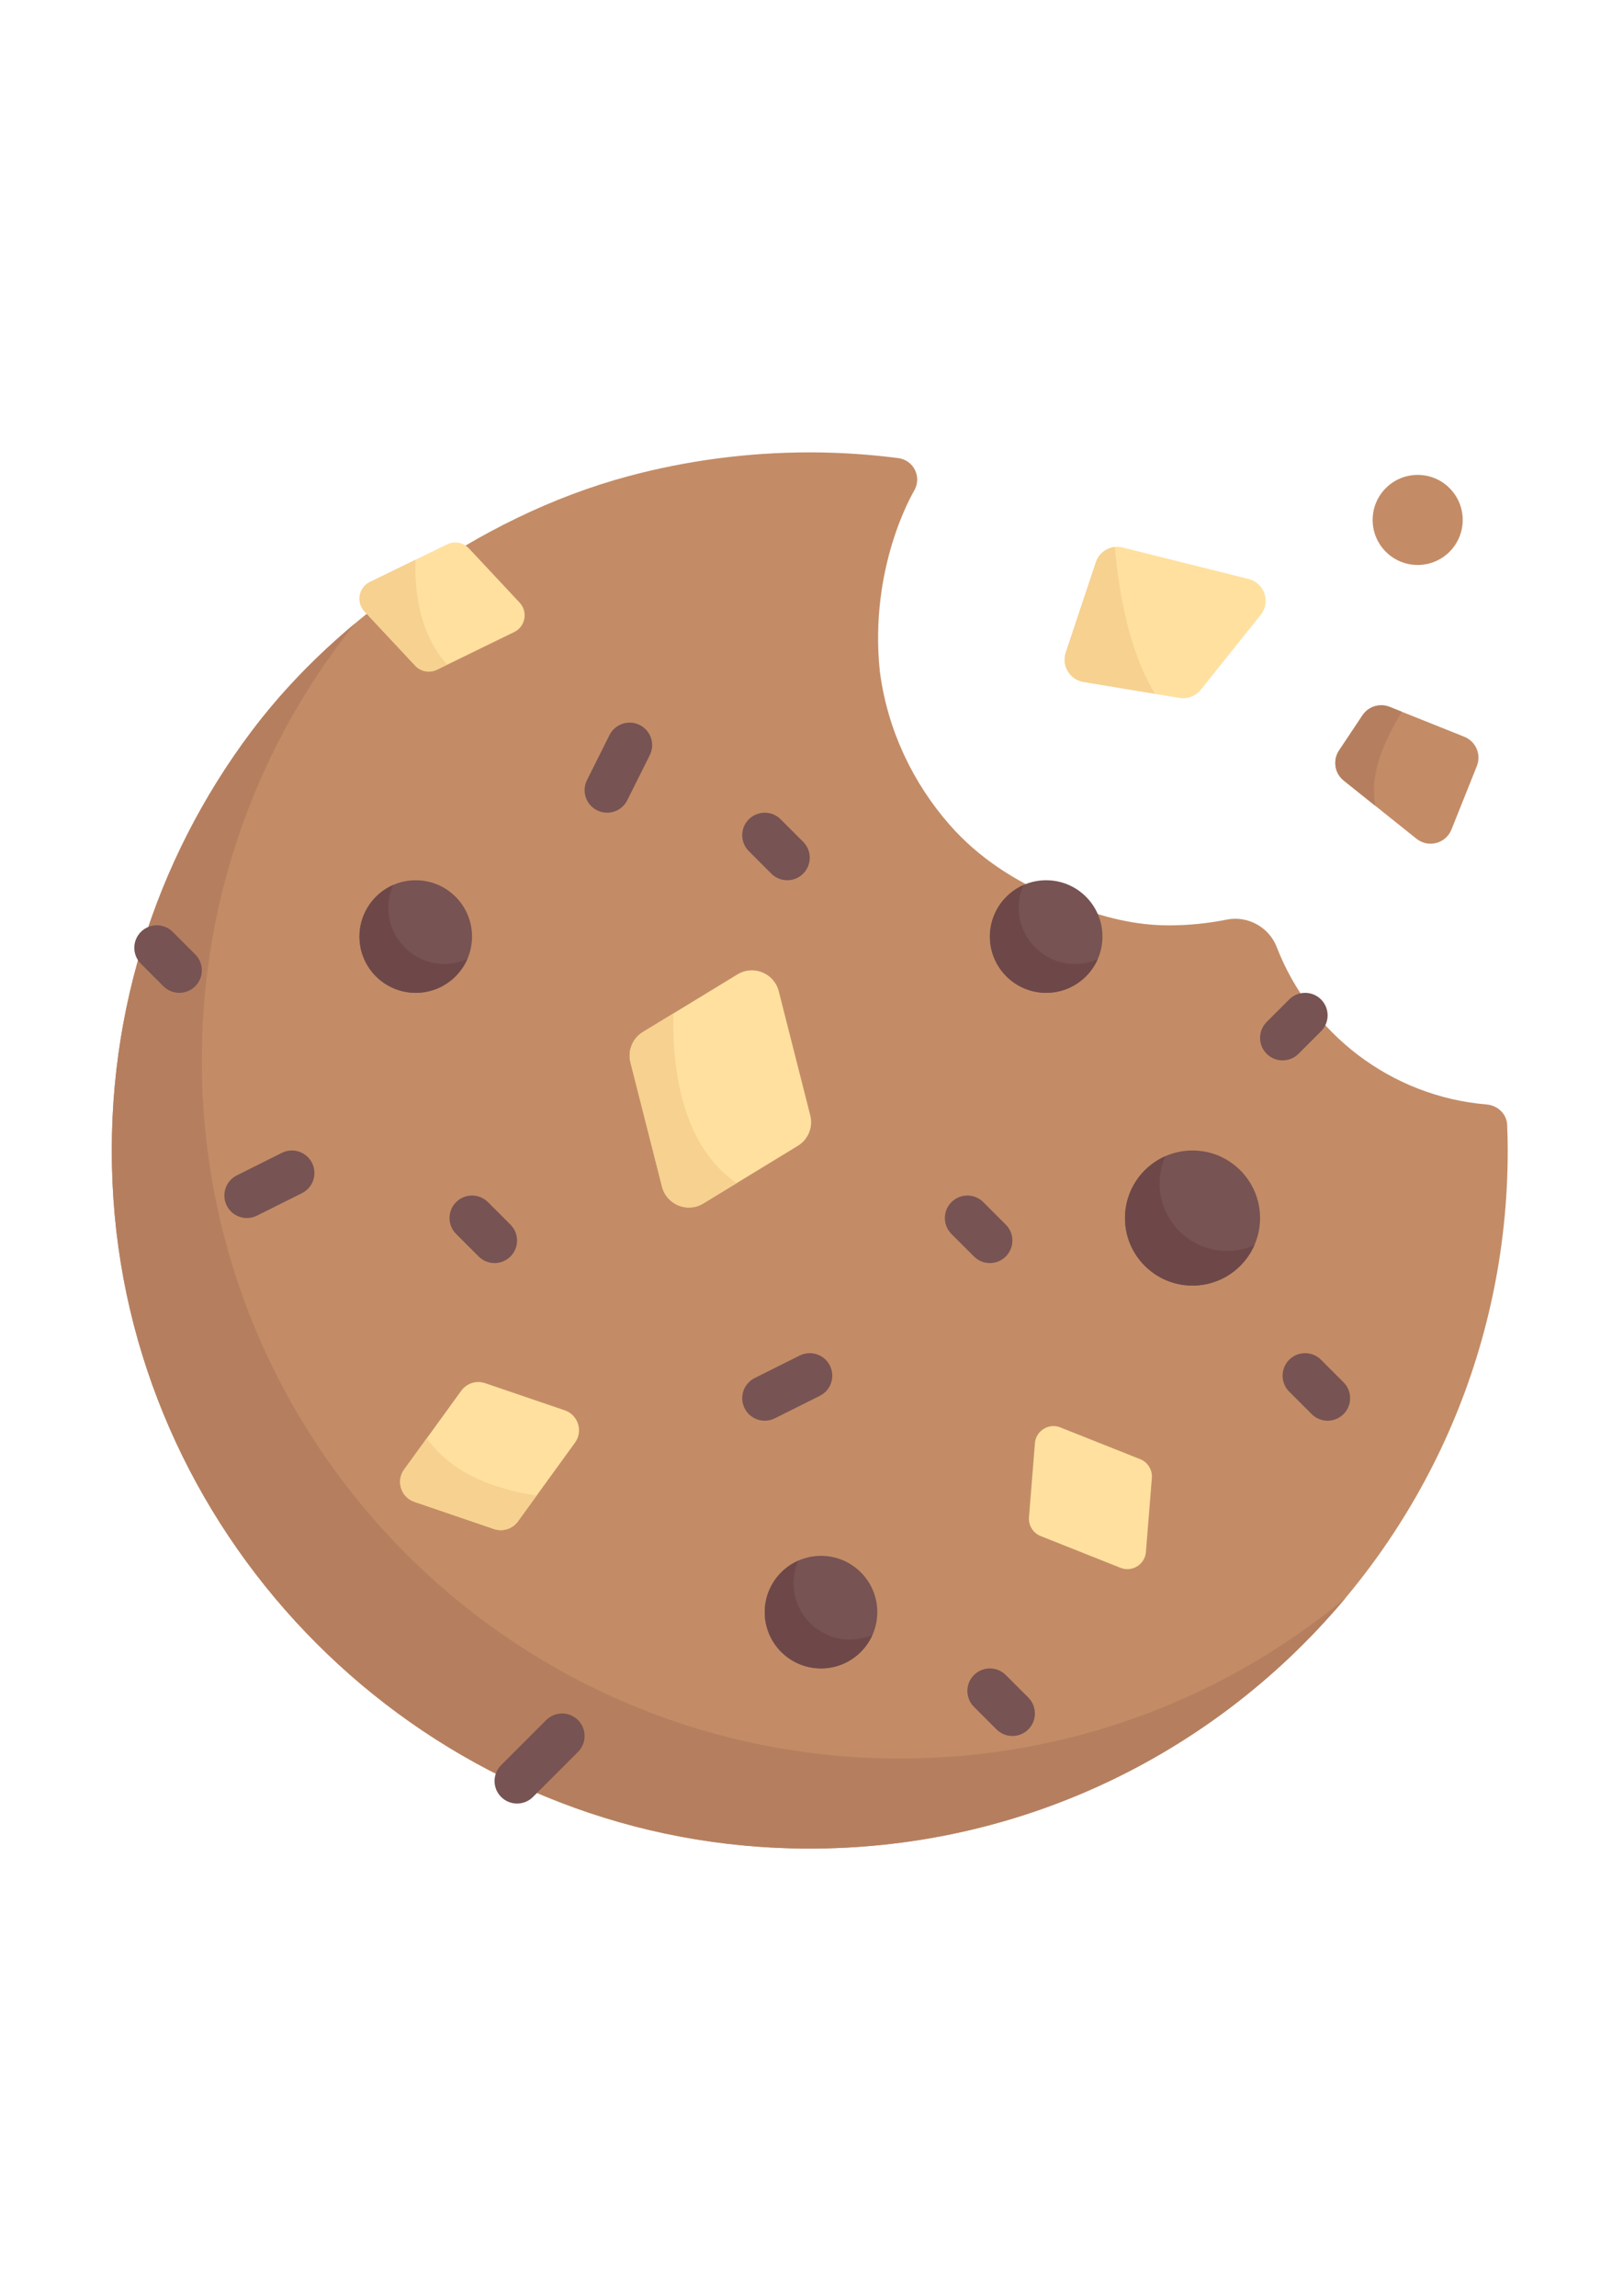 <?xml version="1.0" encoding="iso-8859-1"?>
<!-- Generator: Adobe Illustrator 24.2.1, SVG Export Plug-In . SVG Version: 6.00 Build 0)  -->
<svg version="1.1" id="Layer_1" xmlns="http://www.w3.org/2000/svg" xmlns:xlink="http://www.w3.org/1999/xlink" x="0px" y="0px"
	 viewBox="0 0 595.276 841.89" style="enable-background:new 0 0 595.276 841.89;" xml:space="preserve">
<g>
	<g>
		<defs>
			<rect id="SVGID_1_" x="41" y="165.89" width="512" height="512"/>
		</defs>
		<clipPath id="SVGID_2_">
			<use xlink:href="#SVGID_1_"  style="overflow:visible;"/>
		</clipPath>
		<path style="clip-path:url(#SVGID_2_);fill:#C38C66;" d="M552.793,412.507c-0.168-4.07-3.496-7.144-7.555-7.488
			c-35.226-2.981-64.718-26.059-76.968-57.734c-2.825-7.301-10.661-11.602-18.336-10.059c-6.887,1.387-14.012,2.121-21.329,2.113
			c-12.371-0.008-24.55-3.058-36.003-7.75l-4.766-1.949c-15.516-6.355-29.043-15.207-39.508-27.145
			c-13.516-15.41-22.668-34.621-25.527-55.55c-0.035-0.25-0.074-0.504-0.102-0.754c-4.023-38.492,12.309-65.746,12.672-66.395
			c2.781-4.972-0.281-11.078-5.933-11.808c-10.626-1.368-21.442-2.098-32.438-2.098c-23.027,0-45.348,3.043-66.578,8.742
			c-28.012,7.524-54.199,20.676-78.059,37.164l-0.035,0.028c-22.734,15.707-43.512,34.328-60.113,56.418
			c-35.442,47.164-54.969,106.964-50.613,171.437c8.543,126.383,110.867,228.867,237.242,237.582
			C428.441,687.581,553,569.281,553,421.89C553,418.745,552.922,415.617,552.793,412.507L552.793,412.507z M552.793,412.507"/>
		<path style="clip-path:url(#SVGID_2_);fill:#B57F5F;" d="M330.031,644.859c-141.383,0-256-114.617-256-256
			c0-60.625,20.996-116.41,56.219-160.266c-14.094,11.793-26.984,24.949-38.031,39.649
			c-35.446,47.164-54.973,106.964-50.617,171.437c8.543,126.383,110.867,228.867,237.242,237.582
			c86.261,5.949,164.195-30.863,214.726-91.363C449.223,622.742,392.195,644.859,330.031,644.859L330.031,644.859z M330.031,644.859
			"/>
	</g>
	<path style="fill:#785353;" d="M173.129,343.437c0,11.402-9.242,20.644-20.645,20.644c-11.402,0-20.644-9.242-20.644-20.644
		c0-11.402,9.242-20.645,20.644-20.645C163.887,322.792,173.129,332.035,173.129,343.437L173.129,343.437z M173.129,343.437"/>
	<path style="fill:#FFE09F;" d="M297.184,409.007l-11.555-45.508c-1.684-6.632-9.309-9.742-15.152-6.183l-34.661,21.121
		c-3.816,2.32-5.668,6.859-4.566,11.187l11.555,45.508c1.683,6.633,9.308,9.742,15.152,6.184l34.66-21.121
		C296.434,417.87,298.285,413.335,297.184,409.007L297.184,409.007z M297.184,409.007"/>
	<path style="fill:#FFE09F;" d="M169.18,509.992l-20.95,28.89c-3.054,4.211-1.16,10.176,3.762,11.856l29.196,9.964
		c3.214,1.094,6.765-0.031,8.757-2.781l20.95-28.886c3.05-4.211,1.16-10.176-3.762-11.856l-29.199-9.965
		C174.723,506.12,171.172,507.245,169.18,509.992L169.18,509.992z M169.18,509.992"/>
	<path style="fill:#FFE09F;" d="M418.188,535.089l-29.278-11.644c-4.269-1.696-8.961,1.222-9.328,5.8l-2.176,27.153
		c-0.238,2.984,1.496,5.781,4.282,6.887l29.277,11.644c4.269,1.695,8.961-1.223,9.328-5.801l2.176-27.148
		C422.707,538.992,420.973,536.195,418.188,535.089L418.188,535.089z M418.188,535.089"/>
	<path style="fill:#FFE09F;" d="M164,199.613l-28.324,13.8c-4.129,2.016-5.133,7.446-1.996,10.801l18.609,19.895
		c2.047,2.187,5.281,2.785,7.973,1.472l28.328-13.8c4.129-2.012,5.133-7.446,1.992-10.801l-18.605-19.895
		C169.93,198.898,166.695,198.3,164,199.613L164,199.613z M164,199.613"/>
	<path style="fill:#785353;" d="M222.668,298.019c-1.242,0-2.5-0.277-3.684-0.871c-4.082-2.039-5.734-7-3.695-11.082l8.258-16.516
		c2.051-4.078,7-5.734,11.082-3.691c4.082,2.039,5.734,7,3.695,11.078l-8.258,16.515
		C228.613,296.351,225.703,298.019,222.668,298.019L222.668,298.019z M222.668,298.019"/>
	<path style="fill:#785353;" d="M288.742,322.792c-2.113,0-4.226-0.804-5.84-2.418l-8.257-8.257c-3.227-3.227-3.227-8.454,0-11.676
		c3.226-3.227,8.453-3.227,11.675,0l8.262,8.258c3.223,3.222,3.223,8.449,0,11.675C292.969,321.988,290.855,322.792,288.742,322.792
		L288.742,322.792z M288.742,322.792"/>
	<path style="fill:#785353;" d="M90.555,446.663c-3.032,0-5.942-1.668-7.395-4.562c-2.039-4.082-0.387-9.043,3.695-11.082
		l16.516-8.258c4.074-2.047,9.031-0.383,11.082,3.691c2.039,4.083,0.387,9.043-3.695,11.083l-16.516,8.257
		C93.055,446.386,91.797,446.663,90.555,446.663L90.555,446.663z M90.555,446.663"/>
	<path style="fill:#785353;" d="M181.387,463.179c-2.114,0-4.227-0.805-5.84-2.418l-8.258-8.258c-3.227-3.226-3.227-8.453,0-11.675
		c3.227-3.227,8.453-3.227,11.68,0l8.258,8.257c3.226,3.227,3.226,8.45,0,11.676C185.613,462.374,183.5,463.179,181.387,463.179
		L181.387,463.179z M181.387,463.179"/>
	<path style="fill:#785353;" d="M280.492,520.988c-3.031,0-5.945-1.668-7.394-4.567c-2.039-4.082-0.387-9.039,3.695-11.082
		l16.516-8.258c4.078-2.039,9.031-0.386,11.078,3.696c2.043,4.082,0.386,9.039-3.692,11.082l-16.515,8.258
		C282.992,520.71,281.734,520.988,280.492,520.988L280.492,520.988z M280.492,520.988"/>
	<path style="fill:#785353;" d="M363.066,463.179c-2.113,0-4.226-0.805-5.839-2.418l-8.258-8.258c-3.227-3.226-3.227-8.453,0-11.675
		c3.226-3.227,8.453-3.227,11.676,0l8.257,8.257c3.227,3.227,3.227,8.45,0,11.676C367.289,462.374,365.176,463.179,363.066,463.179
		L363.066,463.179z M363.066,463.179"/>
	<path style="fill:#785353;" d="M470.418,388.859c-2.113,0-4.227-0.805-5.836-2.418c-3.227-3.227-3.227-8.453,0-11.68l8.258-8.258
		c3.222-3.226,8.449-3.226,11.676,0c3.226,3.227,3.226,8.453,0,11.68l-8.258,8.258C474.645,388.05,472.531,388.859,470.418,388.859
		L470.418,388.859z M470.418,388.859"/>
	<path style="fill:#785353;" d="M189.645,661.374c-2.114,0-4.227-0.804-5.84-2.418c-3.223-3.226-3.223-8.453,0-11.679l16.515-16.516
		c3.227-3.226,8.453-3.226,11.68,0c3.227,3.227,3.227,8.453,0,11.68l-16.516,16.515C193.871,660.57,191.758,661.374,189.645,661.374
		L189.645,661.374z M189.645,661.374"/>
	<path style="fill:#785353;" d="M371.324,636.601c-2.113,0-4.226-0.809-5.84-2.418l-8.257-8.262c-3.227-3.222-3.227-8.449,0-11.676
		c3.226-3.226,8.453-3.226,11.675,0l8.258,8.258c3.227,3.227,3.227,8.453,0,11.68C375.547,635.792,373.438,636.601,371.324,636.601
		L371.324,636.601z M371.324,636.601"/>
	<path style="fill:#785353;" d="M486.938,520.988c-2.114,0-4.227-0.805-5.84-2.418l-8.258-8.258c-3.227-3.227-3.227-8.453,0-11.68
		c3.226-3.226,8.453-3.226,11.676,0l8.257,8.258c3.227,3.227,3.227,8.453,0,11.68C491.16,520.179,489.047,520.988,486.938,520.988
		L486.938,520.988z M486.938,520.988"/>
	<path style="fill:#785353;" d="M65.773,364.085c-2.113,0-4.226-0.808-5.839-2.422l-8.258-8.257c-3.223-3.223-3.223-8.45,0-11.676
		c3.226-3.227,8.453-3.227,11.679,0l8.258,8.258c3.227,3.226,3.227,8.453,0,11.675C70,363.277,67.887,364.085,65.773,364.085
		L65.773,364.085z M65.773,364.085"/>
	<path style="fill:#FFE09F;" d="M401.938,206.179l-11.043,33.125c-1.606,4.813,1.472,9.922,6.476,10.754l35.238,5.875
		c2.95,0.492,5.938-0.652,7.805-2.988l21.965-27.457c3.762-4.7,1.394-11.711-4.445-13.172l-46.161-11.539
		C407.586,199.73,403.301,202.081,401.938,206.179L401.938,206.179z M401.938,206.179"/>
	<path style="fill:#C38C66;" d="M499.734,262.304l-8.597,12.898c-2.379,3.567-1.633,8.356,1.711,11.032l26.687,21.347
		c4.324,3.461,10.766,1.766,12.824-3.382l9.317-23.289c1.691-4.235-0.367-9.04-4.602-10.731l-27.402-10.965
		C506.047,257.769,501.902,259.054,499.734,262.304L499.734,262.304z M499.734,262.304"/>
	<path style="fill:#F6D190;" d="M160.262,245.581l3.746-1.824c-10.055-11.097-12-26.594-11.637-38.476l-16.695,8.132
		c-4.129,2.016-5.133,7.446-1.996,10.801l18.609,19.895C154.336,246.296,157.566,246.898,160.262,245.581L160.262,245.581z
		 M160.262,245.581"/>
	<path style="fill:#F6D190;" d="M242.805,435.132c1.687,6.633,9.308,9.742,15.152,6.184l12.199-7.434
		c-19.695-13.617-23.648-40.758-23.191-62.238l-11.149,6.793c-3.812,2.32-5.664,6.859-4.566,11.187L242.805,435.132z
		 M242.805,435.132"/>
	<path style="fill:#F6D190;" d="M156.508,527.464l-8.278,11.418c-3.054,4.211-1.16,10.176,3.762,11.856l29.196,9.964
		c3.21,1.094,6.765-0.031,8.757-2.777l6.887-9.496C174.461,545.027,163.023,536.445,156.508,527.464L156.508,527.464z
		 M156.508,527.464"/>
	<path style="fill:#F6D190;" d="M397.371,250.058l26.211,4.371c-9.684-16-13.25-37.633-14.711-53.855
		c-3.101,0.359-5.894,2.476-6.933,5.601l-11.043,33.129C389.289,244.117,392.367,249.226,397.371,250.058L397.371,250.058z
		 M397.371,250.058"/>
	<path style="fill:#B57F5F;" d="M504.457,295.519c-2.34-12.149,3.586-24.106,9.672-34.52l-4.457-1.781
		c-3.625-1.449-7.774-0.164-9.938,3.086l-8.601,12.898c-2.375,3.567-1.633,8.356,1.715,11.032L504.457,295.519z M504.457,295.519"/>
	<path style="fill:#6E4848;" d="M163.062,353.503c-11.398,0-20.644-9.242-20.644-20.644c0-2.957,0.664-5.793,1.781-8.336
		c-7.261,3.199-12.359,10.472-12.359,18.918c0,11.398,9.242,20.644,20.644,20.644c8.446,0,15.719-5.097,18.914-12.359
		C168.855,352.847,166.023,353.503,163.062,353.503L163.062,353.503z M163.062,353.503"/>
	<path style="fill:#785353;" d="M321.773,591.179c0,11.402-9.242,20.645-20.644,20.645c-11.402,0-20.645-9.243-20.645-20.645
		c0-11.402,9.243-20.644,20.645-20.644C312.531,570.535,321.773,579.777,321.773,591.179L321.773,591.179z M321.773,591.179"/>
	<path style="fill:#6E4848;" d="M311.711,601.245c-11.402,0-20.645-9.242-20.645-20.644c0-2.957,0.645-5.758,1.766-8.301
		c-7.266,3.199-12.348,10.438-12.348,18.883c0,11.398,9.243,20.645,20.645,20.645c8.445,0,15.68-5.086,18.879-12.348
		C317.465,600.601,314.668,601.245,311.711,601.245L311.711,601.245z M311.711,601.245"/>
	<path style="fill:#785353;" d="M462.16,446.663c0,13.684-11.09,24.774-24.773,24.774c-13.684,0-24.774-11.09-24.774-24.774
		c0-13.679,11.09-24.773,24.774-24.773C451.07,421.89,462.16,432.984,462.16,446.663L462.16,446.663z M462.16,446.663"/>
	<path style="fill:#6E4848;" d="M450.086,458.742c-13.684,0-24.777-11.09-24.777-24.774c0-3.551,0.785-6.945,2.129-9.996
		c-8.715,3.836-14.825,12.559-14.825,22.691c0,13.684,11.094,24.778,24.774,24.778c10.133,0,18.871-6.137,22.707-14.852
		C457.043,457.933,453.633,458.742,450.086,458.742L450.086,458.742z M450.086,458.742"/>
	<path style="fill:#C38C66;" d="M536.484,190.663c0,9.122-7.394,16.516-16.515,16.516c-9.121,0-16.516-7.394-16.516-16.516
		c0-9.121,7.395-16.515,16.516-16.515C529.09,174.148,536.484,181.542,536.484,190.663L536.484,190.663z M536.484,190.663"/>
	<path style="fill:#785353;" d="M404.355,343.437c0,11.402-9.242,20.644-20.644,20.644c-11.402,0-20.645-9.242-20.645-20.644
		c0-11.402,9.243-20.645,20.645-20.645C395.113,322.792,404.355,332.035,404.355,343.437L404.355,343.437z M404.355,343.437"/>
	<path style="fill:#6E4848;" d="M394.289,353.503c-11.402,0-20.644-9.242-20.644-20.644c0-2.957,0.671-5.797,1.789-8.34
		c-7.262,3.199-12.372,10.476-12.372,18.922c0,11.398,9.247,20.644,20.649,20.644c8.441,0,15.719-5.101,18.918-12.363
		C400.086,352.839,397.246,353.503,394.289,353.503L394.289,353.503z M394.289,353.503"/>
</g>
</svg>
